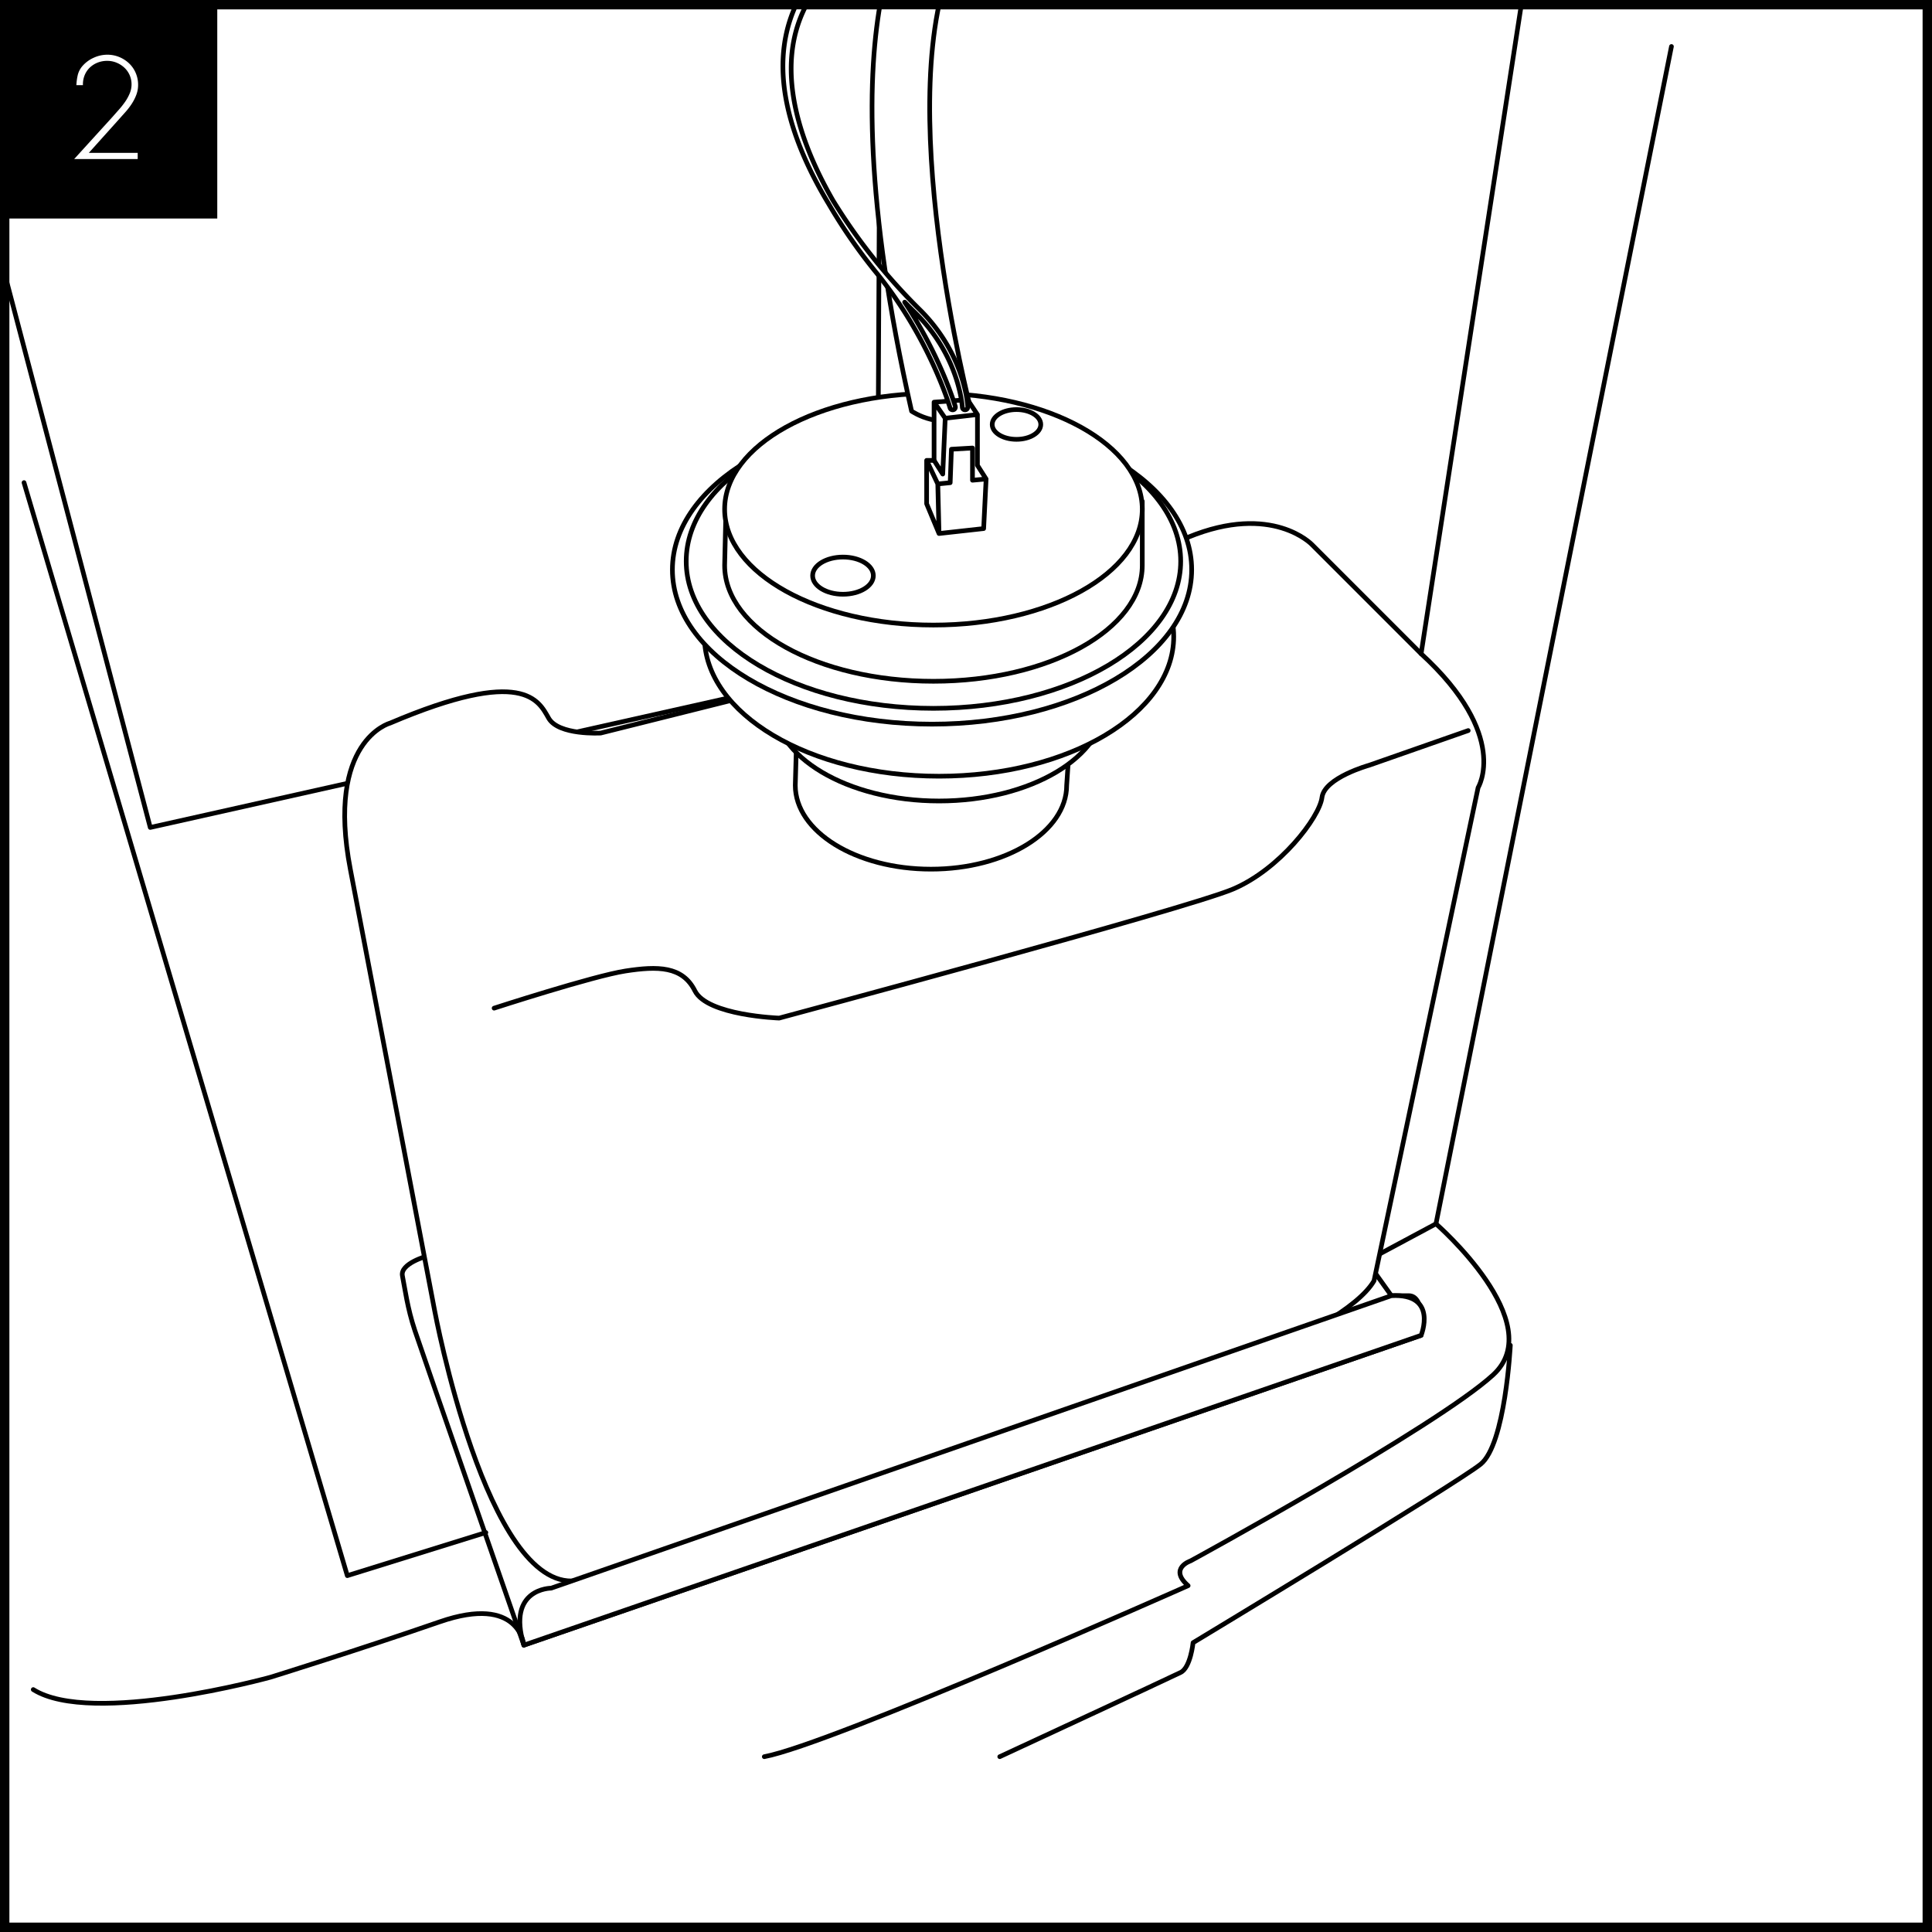<?xml version="1.0" encoding="UTF-8"?> <svg xmlns="http://www.w3.org/2000/svg" xmlns:xlink="http://www.w3.org/1999/xlink" id="Layer_1" data-name="Layer 1" viewBox="0 0 827.717 827.717"><rect x="0" y="0" width="827.717" height="827.717" fill="#808080" stroke="none"/><defs><style>.cls-1,.cls-5,.cls-6{fill:none;}.cls-2{fill:#fff;}.cls-3{clip-path:url(#clip-path);}.cls-4{clip-path:url(#clip-path-2);}.cls-5,.cls-6{stroke:#000;}.cls-5{stroke-linecap:round;stroke-linejoin:round;stroke-width:2px;}</style><clipPath id="clip-path"><rect class="cls-1" width="827.717" height="838.49"></rect></clipPath><clipPath id="clip-path-2"><rect class="cls-1" y="0" width="717.414" height="753.937"></rect></clipPath></defs><rect class="cls-2" x="2" y="2" width="823.717" height="823.717"></rect><path d="M823.716,4V823.716H4V4H823.716m4-4H0V827.716H827.716V0Z"></path><g class="cls-3"><path class="cls-2" d="M647.067,576.339s-2.122,42.474-12.742,50.977c-10.62,8.487-123.182,76.449-123.182,76.449s-1.064,10.62-5.307,12.742c-4.249,2.122-77.518,36.103-77.518,36.103"></path></g><g class="cls-4"><path class="cls-5" d="M647.067,576.339s-2.122,42.474-12.742,50.977c-10.62,8.487-123.182,76.449-123.182,76.449s-1.064,10.62-5.307,12.742c-4.249,2.122-77.518,36.103-77.518,36.103"></path></g><g class="cls-3"><path class="cls-2" d="M585.478,540.235l29.732-15.927s48.85,42.474,24.425,64.771c-24.425,22.308-129.553,79.645-129.553,79.645s-9.556,3.185-1.058,10.614c0,0-152.914,67.962-181.583,73.269"></path></g><g class="cls-4"><path class="cls-5" d="M585.478,540.235l29.732-15.927s48.85,42.474,24.425,64.771c-24.425,22.308-129.553,79.645-129.553,79.645s-9.556,3.185-1.058,10.614c0,0-152.914,67.962-181.583,73.269"></path></g><g class="cls-3"><line class="cls-2" x1="377.347" y1="-44.862" x2="376.289" y2="172.824"></line></g><g class="cls-4"><path class="cls-5" d="M317.638,297.783,64.371,354.503l-80.464-306.031M377.347-44.862,376.289,172.824"></path></g><g class="cls-3"><path class="cls-2" d="M473.401,300.877c0,23.351-31.822,42.287-71.078,42.287S331.244,324.228,331.244,300.877c0-23.361,31.822-42.298,71.078-42.298s71.078,18.937,71.078,42.298"></path><path class="cls-5" d="M473.401,300.877c0,23.351-31.822,42.287-71.078,42.287S331.244,324.228,331.244,300.877c0-23.361,31.822-42.298,71.078-42.298S473.401,277.516,473.401,300.877Z"></path><path class="cls-2" d="M183.025,538.111s-11.683,3.185-10.62,8.493c1.064,5.313,2.122,13.805,5.313,23.361,3.18,9.567,46.717,134.86,46.717,134.86l384.405-132.733s2.122-16.991-5.313-16.991h-7.429l-10.62-14.869s-388.654-32.917-402.454-2.122"></path><path class="cls-5" d="M183.025,538.111s-11.683,3.185-10.62,8.493c1.064,5.313,2.122,13.805,5.313,23.361,3.18,9.567,46.717,134.86,46.717,134.86l384.405-132.733s2.122-16.991-5.313-16.991h-7.429l-10.62-14.869S196.824,507.315,183.025,538.111Z"></path><path class="cls-2" d="M325.316,297.066,257.359,314.056s-18.054,1.058-22.303-6.371c-4.249-7.434-10.62-22.303-67.962,2.122,0,0-27.605,7.434-16.991,62.655,10.62,55.215,36.103,189.012,36.103,189.012s22.303,119.992,60.533,115.743c0,0,315.38-82.825,341.926-128.49l44.595-211.31s13.805-22.303-24.419-57.342l-46.723-46.723s-16.99-18.054-53.099-3.191l-83.889,47.786Z"></path><path class="cls-5" d="M629.018,312.993l-42.479,14.869s-19.112,5.307-20.176,13.8c-1.058,8.498-18.049,30.801-38.225,39.294S333.814,436.175,333.814,436.175s-30.801-1.064-36.108-11.683-15.927-10.62-29.732-8.498c-13.805,2.127-56.279,15.927-56.279,15.927m113.621-134.855L257.359,314.056s-18.054,1.058-22.303-6.371c-4.249-7.434-10.62-22.303-67.962,2.122,0,0-27.605,7.434-16.991,62.655,10.62,55.215,36.103,189.012,36.103,189.012s22.303,119.992,60.533,115.743c0,0,315.38-82.825,341.926-128.49l44.595-211.31s13.805-22.303-24.419-57.342l-46.723-46.723s-16.99-18.054-53.099-3.191l-83.889,47.786Z"></path><path class="cls-2" d="M341.244,317.77l-.526,18.676c0,19.836,26.026,35.922,58.135,35.922s58.135-16.086,58.135-35.922l1.595-23.452"></path><path class="cls-5" d="M341.244,317.77l-.526,18.676c0,19.836,26.026,35.922,58.135,35.922s58.135-16.086,58.135-35.922l1.595-23.452"></path><path class="cls-2" d="M473.401,300.877c0,23.351-31.822,42.287-71.078,42.287S331.244,324.228,331.244,300.877c0-23.361,31.822-42.298,71.078-42.298s71.078,18.937,71.078,42.298"></path><path class="cls-5" d="M473.401,300.877c0,23.351-31.822,42.287-71.078,42.287S331.244,324.228,331.244,300.877c0-23.361,31.822-42.298,71.078-42.298S473.401,277.516,473.401,300.877Z"></path><path class="cls-2" d="M502.849,272.733c0,33.034-45.01,59.815-100.528,59.815-55.513,0-100.523-26.781-100.523-59.815,0-33.04,45.01-59.815,100.523-59.815,55.518,0,100.528,26.775,100.528,59.815"></path><path class="cls-5" d="M502.849,272.733c0,33.034-45.01,59.815-100.528,59.815-55.513,0-100.523-26.781-100.523-59.815,0-33.04,45.01-59.815,100.523-59.815C457.839,212.918,502.849,239.693,502.849,272.733Z"></path><path class="cls-2" d="M510.543,244.065c0,36.55-49.802,66.181-111.233,66.181S288.077,280.615,288.077,244.065c0-36.56,49.802-66.186,111.233-66.186S510.543,207.505,510.543,244.065"></path><path class="cls-5" d="M510.543,244.065c0,36.55-49.802,66.181-111.233,66.181S288.077,280.615,288.077,244.065c0-36.56,49.802-66.186,111.233-66.186S510.543,207.505,510.543,244.065Z"></path><path class="cls-2" d="M505.836,240.451c0,34.805-47.419,63.022-105.926,63.022-58.496,0-105.921-28.216-105.921-63.022,0-34.811,47.424-63.027,105.921-63.027,58.507,0,105.926,28.216,105.926,63.027"></path><path class="cls-5" d="M505.836,240.451c0,34.805-47.419,63.022-105.926,63.022-58.496,0-105.921-28.216-105.921-63.022,0-34.811,47.424-63.027,105.921-63.027C458.416,177.424,505.836,205.641,505.836,240.451Z"></path><path class="cls-2" d="M310.979,220.079l-.527,22.149c0,27.424,40.054,49.647,89.457,49.647,49.413,0,89.467-22.223,89.467-49.647v-27.456"></path><path class="cls-5" d="M310.979,220.079l-.527,22.149c0,27.424,40.054,49.647,89.457,49.647,49.413,0,89.467-22.223,89.467-49.647v-27.456"></path><path class="cls-2" d="M489.379,218.151c0,27.419-40.054,49.642-89.467,49.642-49.408,0-89.462-22.223-89.462-49.642,0-27.419,40.054-49.647,89.462-49.647,49.413,0,89.467,22.229,89.467,49.647"></path><path class="cls-5" d="M374.162,246.628c0,4.398-5.823,7.961-13.007,7.961s-13.007-3.563-13.007-7.961c0-4.403,5.823-7.966,13.007-7.966S374.162,242.224,374.162,246.628Zm115.216-28.477c0,27.419-40.054,49.642-89.467,49.642-49.408,0-89.462-22.223-89.462-49.642,0-27.419,40.054-49.647,89.462-49.647C449.325,168.503,489.379,190.732,489.379,218.151Z"></path></g><g class="cls-4"><path class="cls-2" d="M395.233-43.882s-45.361,40.144-4.69,220.026c0,0,13.555,9.375,25.547,0,0,0-35.454-136.605-6.259-197.09"></path><path class="cls-5" d="M395.233-43.882s-45.361,40.144-4.69,220.026c0,0,13.555,9.375,25.547,0,0,0-35.454-136.605-6.259-197.09"></path></g><g class="cls-3"><polyline class="cls-2" points="422.477 205.214 418.76 199.37 418.76 177.604 414.511 171.233 400.179 172.297 400.179 197.248 396.994 197.248 396.994 215.834 402.301 228.57"></polyline><path class="cls-5" d="M418.76,177.604l-13.805,1.59-4.775-6.897m1.595,35.039-4.781-10.088m24.425,29.206L402.301,228.57l-.526-21.234,5.307-.532.532-14.337,9.024-.526v13.8l5.839-.526Zm24.473-44.601c0,3.52-4.658,6.371-10.407,6.371-5.743,0-10.402-2.85-10.402-6.371,0-3.52,4.658-6.376,10.402-6.376C441.233,175.477,445.891,178.333,445.891,181.853Zm-23.414,23.361-3.717-5.844V177.604l-4.249-6.371L400.179,172.297v24.951h-3.185v18.586l5.307,12.736"></path></g><g class="cls-4"><path class="cls-2" d="M408.141,175.587a1.168,1.168,0,0,1-1.122-.851c-.08-.287-8.711-29.844-31.636-57.98A229.701,229.701,0,0,1,355.074,87.428c-2.856-4.717-5.578-9.668-8.046-14.773-16.858-34.975-15.342-64.053,4.494-86.431a.956.956,0,0,1,.223-.197l39.82-26.552a1.173,1.173,0,0,1,1.617.319,1.167,1.167,0,0,1-.303,1.617L362.609-17.881c-13.619,10.646-21.457,24.116-23.25,39.995-2.478,22.053,6.871,45.303,17.538,63.814A248.078,248.078,0,0,0,393.559,132.167c19.75,19.219,21.016,41.261,21.059,42.197a1.166,1.166,0,0,1-1.111,1.223,1.181,1.181,0,0,1-1.218-1.117c-.011-.218-1.298-22.085-20.357-40.628-.867-.846-2.366-2.329-4.345-4.392,15.512,23.489,21.606,44.393,21.681,44.649a1.166,1.166,0,0,1-.803,1.441,1.115,1.115,0,0,1-.324.048"></path><path class="cls-5" d="M404.955,179.198,403.892,203.091l-3.712-5.839m7.961-21.665a1.168,1.168,0,0,1-1.122-.851c-.08-.287-8.711-29.844-31.636-57.98A229.701,229.701,0,0,1,355.074,87.428c-2.856-4.717-5.578-9.668-8.046-14.773-16.858-34.975-15.342-64.053,4.494-86.431a.956.956,0,0,1,.223-.197l39.82-26.552a1.173,1.173,0,0,1,1.617.319,1.167,1.167,0,0,1-.303,1.617L362.609-17.881c-13.619,10.646-21.457,24.116-23.25,39.995-2.478,22.053,6.871,45.303,17.538,63.814A248.078,248.078,0,0,0,393.559,132.167c19.75,19.219,21.016,41.261,21.059,42.197a1.166,1.166,0,0,1-1.111,1.223,1.181,1.181,0,0,1-1.218-1.117c-.011-.218-1.298-22.085-20.357-40.628-.867-.846-2.366-2.329-4.345-4.392,15.512,23.489,21.606,44.393,21.681,44.649a1.166,1.166,0,0,1-.803,1.441A1.115,1.115,0,0,1,408.141,175.587Z"></path></g><g class="cls-3"><path class="cls-2" d="M596.097,555.101,236.116,680.41s-19.112,0-11.678,24.414L608.838,572.091s7.434-18.054-12.742-16.991"></path><path class="cls-5" d="M596.097,555.101,236.116,680.41s-19.112,0-11.678,24.414L608.838,572.091S616.273,554.037,596.097,555.101Z"></path><line class="cls-2" x1="615.21" y1="524.306" x2="716.09" y2="19.914"></line></g><g class="cls-4"><line class="cls-5" x1="615.21" y1="524.306" x2="716.09" y2="19.914"></line></g><g class="cls-3"><line class="cls-2" x1="608.84" y1="280.075" x2="655.562" y2="-22.564"></line><path class="cls-5" d="M224.439,704.827s-1.776-21.867-36.076-9.992c-34.295,11.869-72.546,23.744-72.546,23.744s-76.508,21.101-101.571,5.275m193.91-67.276-59.363,18.469L10.29,206.763m598.55,73.312L655.562-22.564"></path></g><rect x="3.27" y="3.292" width="89.313" height="89.824"></rect><rect class="cls-6" x="3.27" y="3.292" width="89.313" height="89.824"></rect><path class="cls-2" d="M58.991,65.496v2.633h-27.202L48.228,50.052q1.227-1.402,2.662-3.012a36.682,36.682,0,0,0,2.662-3.36,19.443,19.443,0,0,0,2.018-3.656,9.901,9.901,0,0,0,.789-3.833,9.726,9.726,0,0,0-3.072-7.198,11.104,11.104,0,0,0-3.334-2.134,10.372,10.372,0,0,0-4.007-.789,11.056,11.056,0,0,0-4.212.789,10.387,10.387,0,0,0-3.334,2.166,9.458,9.458,0,0,0-2.163,3.277,10.385,10.385,0,0,0-.704,4.181H32.726a23.878,23.878,0,0,1,.613-4.445,9.315,9.315,0,0,1,2.137-3.921,13.828,13.828,0,0,1,4.767-3.422,13.991,13.991,0,0,1,5.702-1.257,13.282,13.282,0,0,1,5.149.997A13.634,13.634,0,0,1,55.306,27.155a12.337,12.337,0,0,1,2.835,4.092,12.765,12.765,0,0,1,1.026,5.12,11.929,11.929,0,0,1-.761,4.238,20.175,20.175,0,0,1-1.96,3.864,29.141,29.141,0,0,1-2.69,3.511q-1.492,1.667-2.895,3.246L38.049,65.496Z"></path><path d="M823.716,4V823.716H4V4H823.716m4-4H0V827.716H827.716V0Z"></path></svg> 